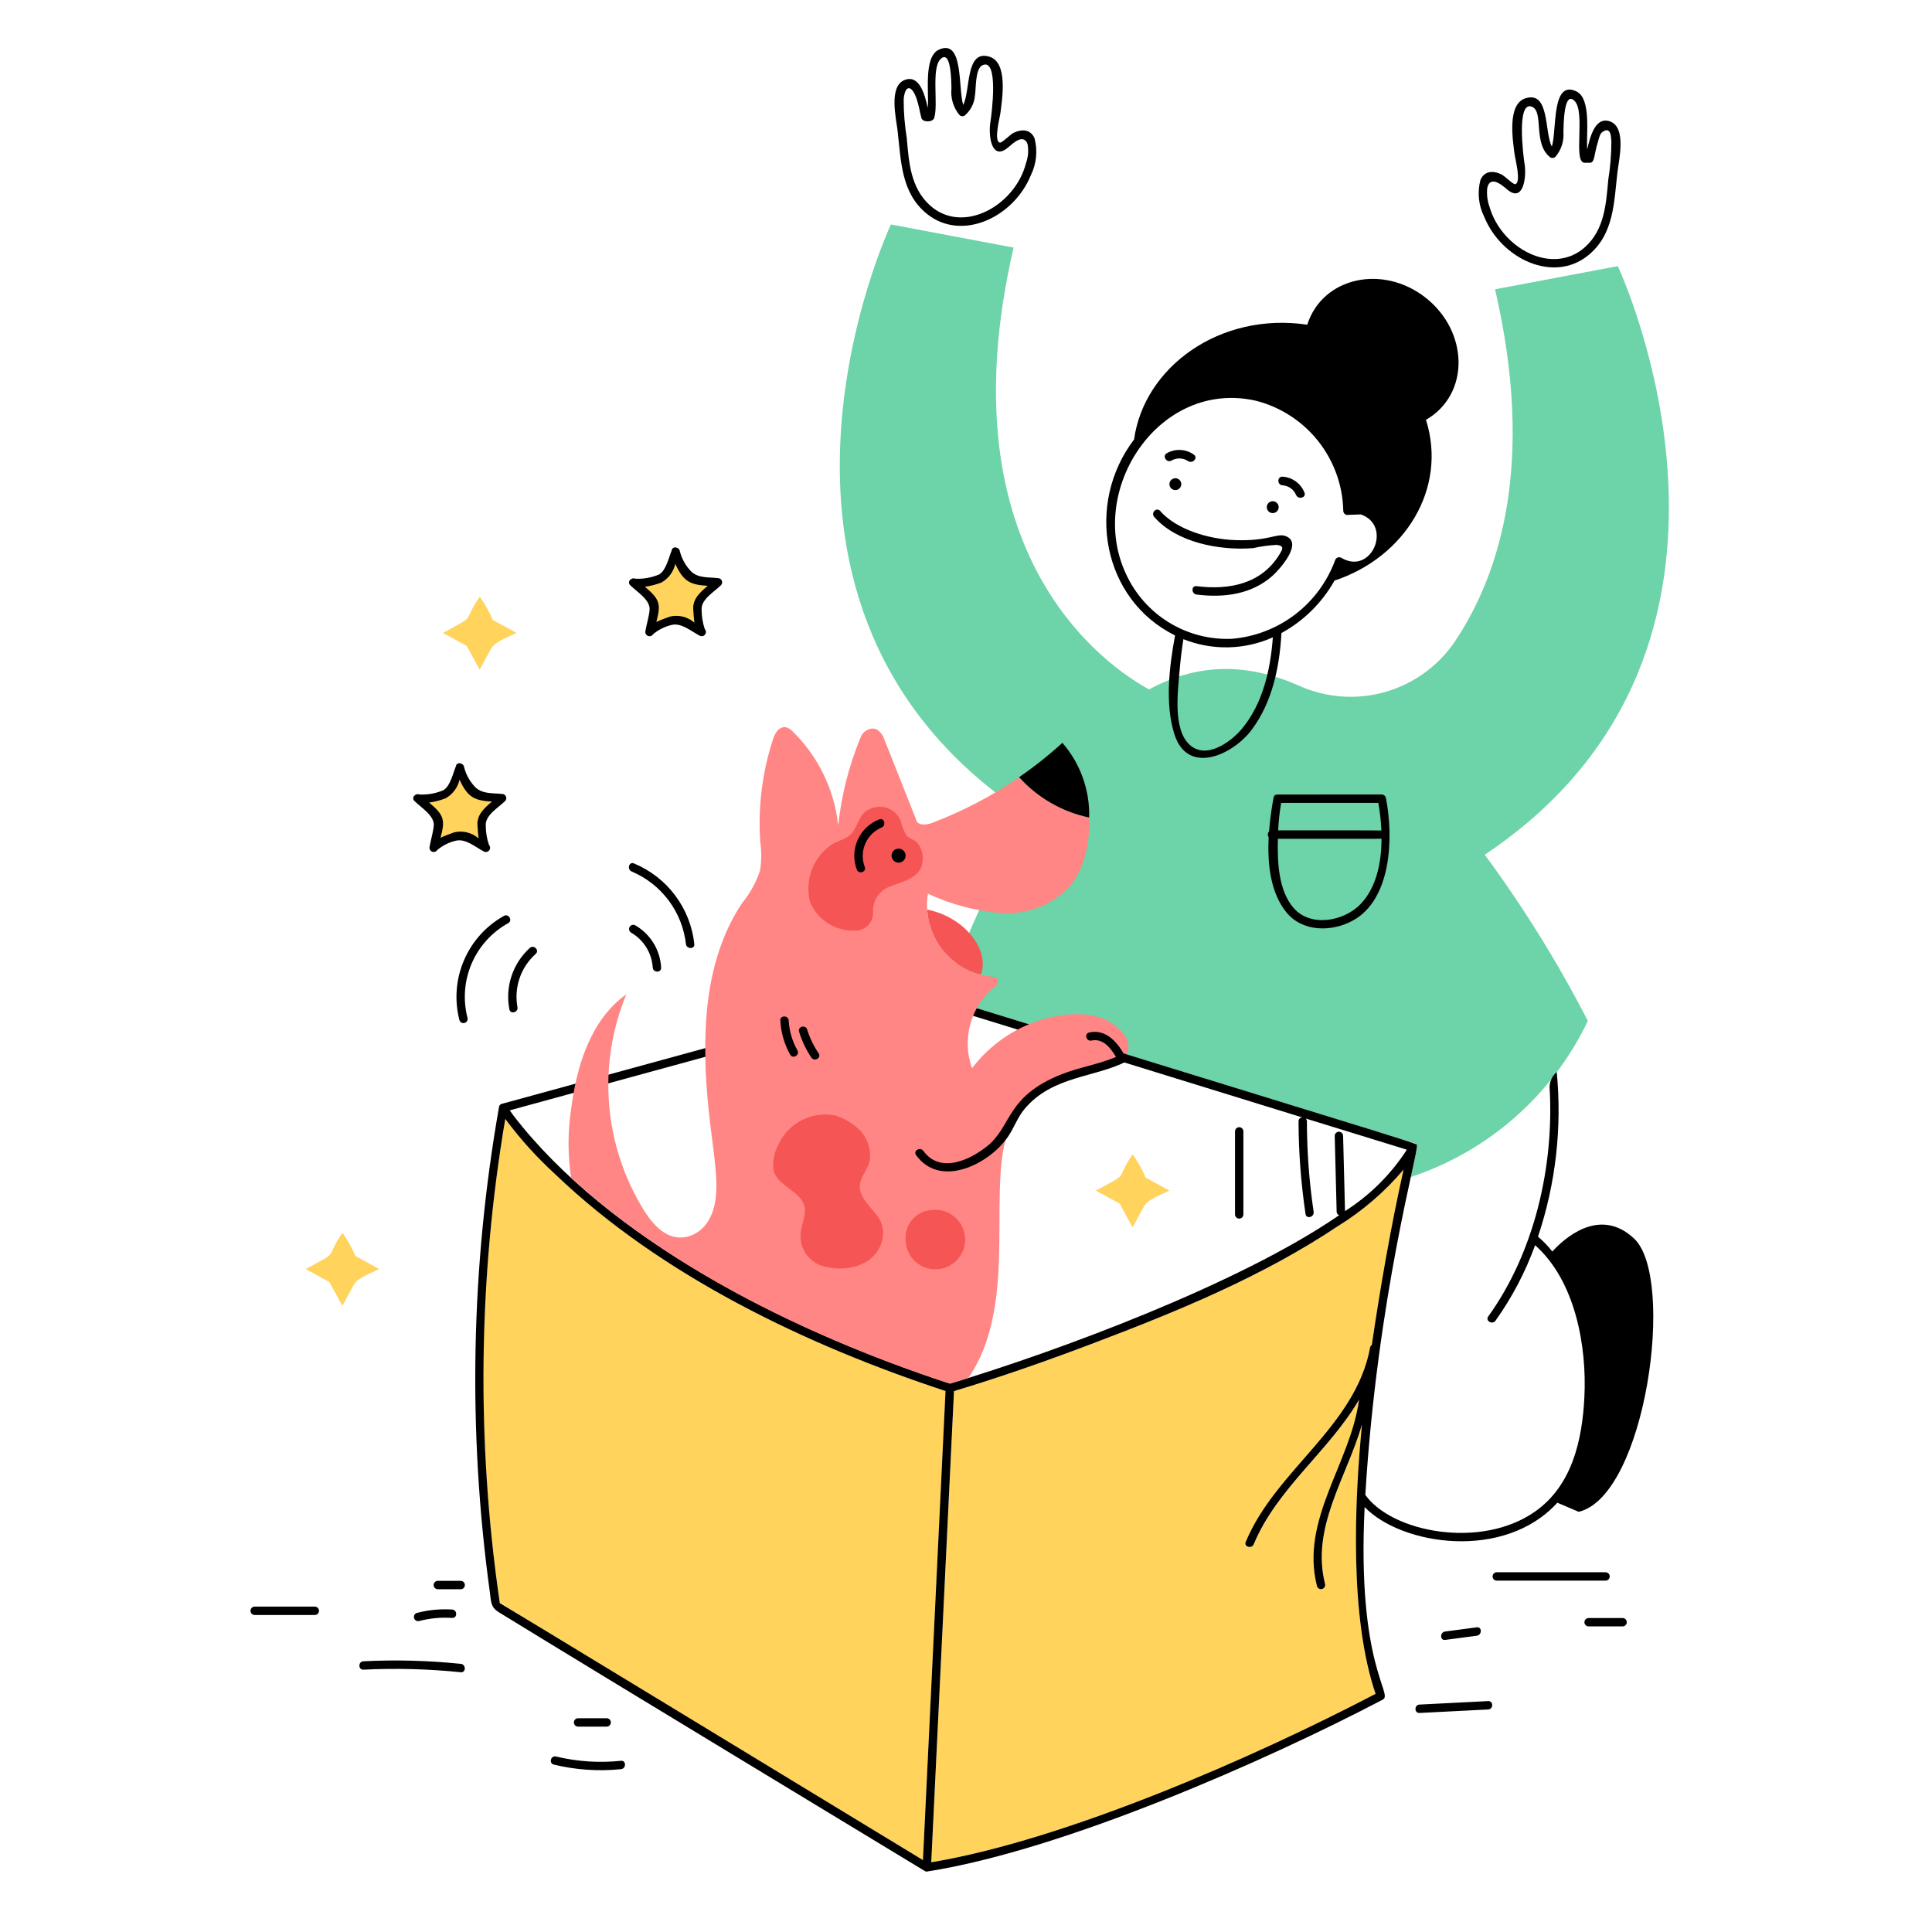<svg width="150" height="150" viewBox="0 0 150 150" fill="none" xmlns="http://www.w3.org/2000/svg">
    <path d="M106.377 104.63C106.384 104.589 106.399 104.55 106.422 104.515C106.445 104.481 106.476 104.452 106.511 104.43C107.093 100.367 108.001 95.152 108.978 90.807C107.513 92.538 105.782 94.026 103.851 95.215C98.058 99.09 91.456 101.806 84.964 104.262C81.375 105.619 77.747 106.901 74.071 108.007C74.001 109.462 72.498 140.545 72.306 144.589C82.695 142.857 97.244 136.513 106.801 131.511C104.802 125.634 105.153 116.787 105.757 110.604C104.556 114.735 101.776 118.602 102.894 122.983C102.913 123.065 102.9 123.151 102.857 123.224C102.814 123.296 102.744 123.349 102.663 123.372C102.582 123.394 102.495 123.384 102.421 123.344C102.347 123.304 102.292 123.236 102.266 123.156C100.94 117.967 104.874 113.618 105.529 108.671C103.227 112.632 99.152 115.57 97.359 119.888C97.198 120.274 96.567 120.104 96.731 119.716C99.048 114.122 105.189 110.774 106.377 104.63ZM73.415 107.996C62.587 104.434 51.336 99.034 43.139 91.192C41.7 89.882 40.391 88.434 39.233 86.87C37.113 99.244 36.962 111.876 38.786 124.298C38.775 124.488 36.402 123 71.657 144.41C71.724 143.067 73.218 112.09 73.415 107.996Z"
          fill="#FFD35C"/>
    <path d="M125.603 20.663L116.076 22.46C119.182 35.867 116.503 44.473 112.993 49.754C111.713 51.67 109.797 53.073 107.584 53.714C105.37 54.355 103.001 54.193 100.895 53.256C96.709 51.393 92.885 51.53 89.218 53.527C86.163 51.875 73.122 43.265 78.694 19.224L69.17 17.428C69.17 17.428 55.131 47.219 79.855 63.36C77.181 67.83 74.988 72.57 73.312 77.501C75.113 78.058 99.438 85.558 109.801 88.753C109.881 88.781 109.948 88.837 109.989 88.911C110.03 88.984 110.043 89.07 110.025 89.153C109.845 89.898 109.678 90.643 109.517 91.388C112.511 90.4 115.273 88.817 117.639 86.733C120.004 84.65 121.923 82.109 123.281 79.264C120.962 74.756 118.285 70.441 115.276 66.361C139.505 50.165 125.603 20.663 125.603 20.663Z"
          fill="#6DD3A8"/>
    <path d="M107.595 61.923C107.575 61.855 107.534 61.795 107.478 61.752C107.421 61.709 107.352 61.685 107.281 61.684C96.149 61.684 99.989 61.691 99.159 61.691C99.092 61.688 99.026 61.71 98.975 61.753C98.923 61.796 98.89 61.857 98.881 61.923C98.716 62.795 98.598 63.674 98.527 64.559C98.473 64.618 98.441 64.695 98.436 64.776C98.431 64.856 98.454 64.936 98.5 65.002C98.391 67.112 98.649 69.324 99.873 70.831C101.128 72.372 103.407 72.372 105.051 71.463C107.979 69.849 108.237 65.155 107.595 61.923ZM99.468 62.335H107.011C107.14 63.044 107.219 63.761 107.25 64.48C107.159 64.462 99.16 64.469 99.237 64.469C99.27 63.754 99.347 63.042 99.468 62.337V62.335ZM105.626 70.202C104.34 71.532 101.751 72.021 100.429 70.488C99.252 69.124 99.172 66.933 99.213 65.123C107.812 65.123 107.186 65.132 107.26 65.107C107.258 67.001 106.851 68.935 105.626 70.202ZM110.694 23.12C107.366 20.493 102.677 21.512 101.495 25.21C94.732 24.202 88.827 28.485 88.049 34.122C84.24 39.119 85.576 46.546 91.23 49.334C90.772 51.833 90.446 54.645 91.172 56.979C92.192 60.258 95.741 58.603 97.196 56.641C98.785 54.503 99.35 51.77 99.491 49.15C101.219 48.206 102.647 46.795 103.61 45.078C109.097 43.259 112.392 37.91 110.713 32.596C114.144 30.608 114.03 25.753 110.694 23.12ZM96.424 56.579C95.561 57.611 93.627 59.027 92.336 57.798C91.058 56.587 91.45 53.676 91.579 52.123C91.646 51.287 91.748 50.452 91.877 49.624C92.986 50.068 94.172 50.283 95.365 50.259C96.558 50.235 97.734 49.971 98.824 49.483C98.64 51.989 98.049 54.63 96.424 56.579ZM104.135 43.305C104.092 43.281 104.044 43.267 103.994 43.264C103.944 43.261 103.895 43.269 103.849 43.288C103.803 43.306 103.762 43.336 103.728 43.373C103.695 43.41 103.671 43.453 103.657 43.501C103.04 45.176 101.957 46.64 100.536 47.719C99.114 48.8 97.414 49.451 95.635 49.597C93.922 49.668 92.227 49.228 90.764 48.332C89.302 47.437 88.14 46.127 87.425 44.568C84.338 37.994 90.033 29.415 97.51 31.114C99.419 31.601 101.116 32.7 102.341 34.244C103.566 35.788 104.251 37.691 104.291 39.661C104.292 39.71 104.304 39.759 104.327 39.804C104.349 39.848 104.382 39.887 104.421 39.917C104.461 39.947 104.507 39.968 104.556 39.978C104.604 39.988 104.655 39.987 104.703 39.974L105.649 39.939C108.132 40.787 106.5 44.717 104.131 43.305H104.135Z"
          fill="black"/>
    <path d="M99.048 39.774C99.127 39.728 99.19 39.66 99.23 39.578C99.27 39.496 99.284 39.404 99.272 39.313C99.259 39.223 99.22 39.138 99.16 39.07C99.099 39.002 99.019 38.953 98.931 38.93C98.843 38.907 98.75 38.911 98.664 38.941C98.577 38.971 98.502 39.025 98.447 39.098C98.392 39.171 98.36 39.258 98.354 39.349C98.349 39.44 98.371 39.531 98.417 39.61C98.479 39.715 98.58 39.792 98.698 39.823C98.817 39.854 98.942 39.836 99.048 39.774ZM99.578 37.009C99.146 36.981 99.146 37.656 99.573 37.68C99.799 37.693 100.017 37.769 100.202 37.899C100.387 38.029 100.532 38.209 100.621 38.417C100.789 38.817 101.444 38.645 101.276 38.245C101.14 37.898 100.908 37.598 100.607 37.379C100.306 37.16 99.949 37.032 99.578 37.009ZM90.842 37.386C90.801 37.467 90.786 37.559 90.798 37.649C90.809 37.739 90.847 37.824 90.907 37.892C90.967 37.961 91.046 38.01 91.134 38.033C91.222 38.057 91.314 38.054 91.4 38.025C91.487 37.996 91.562 37.942 91.618 37.87C91.673 37.798 91.706 37.711 91.712 37.62C91.718 37.53 91.698 37.439 91.652 37.36C91.607 37.282 91.539 37.218 91.458 37.178C91.348 37.124 91.222 37.116 91.107 37.155C90.992 37.194 90.896 37.277 90.842 37.386ZM90.956 35.757C91.152 35.644 91.376 35.588 91.603 35.595C91.829 35.602 92.05 35.672 92.239 35.797C92.599 36.036 93.05 35.534 92.686 35.294C92.382 35.078 92.022 34.953 91.65 34.935C91.277 34.917 90.907 35.006 90.584 35.193C90.21 35.405 90.583 35.973 90.956 35.757ZM99.777 41.61C99.101 41.386 98.479 42.036 95.862 41.932C93.781 41.857 91.309 41.084 90.073 39.669C89.794 39.35 89.335 39.813 89.61 40.131C91.328 42.102 94.623 42.76 97.278 42.559C97.887 42.422 98.506 42.336 99.129 42.304C99.749 42.383 99.569 42.661 99.349 43.026C97.974 45.3 95.503 45.838 92.897 45.509C92.481 45.458 92.485 46.105 92.897 46.16C94.991 46.427 97.168 46.16 98.796 44.705C99.338 44.219 101.257 42.102 99.777 41.61ZM78.689 10.316C78.438 10.438 77.79 11.112 77.629 11.073C77.135 10.952 77.629 9.131 77.672 8.771C77.806 7.695 78.28 4.86 76.829 4.405C74.935 3.809 75.366 7.021 74.782 8.147C74.382 6.872 74.829 2.957 72.891 3.859C71.683 4.42 72.145 7.268 72.031 8.367C71.8 7.331 71.385 5.793 70.259 6.201C68.973 6.672 69.573 9.174 69.686 10.127C69.961 12.485 69.949 14.984 71.973 16.61C74.682 18.783 78.707 16.867 80.03 13.613C80.471 12.724 80.575 11.706 80.324 10.746C80.023 10.025 79.33 10.004 78.689 10.316ZM79.657 12.668C78.82 15.971 74.735 18.256 72.192 15.935C70.69 14.566 70.569 12.605 70.4 10.715C70.24 9.728 70.16 8.729 70.161 7.73C70.252 6.541 70.806 6.573 71.177 7.706C71.338 8.18 71.412 8.678 71.537 9.161C71.628 9.512 72.418 9.508 72.53 9.161C72.867 8.136 72.286 5.32 73.017 4.595C73.871 3.752 73.859 6.49 73.871 6.859C73.831 7.228 73.866 7.601 73.972 7.957C74.079 8.312 74.255 8.643 74.491 8.929C74.543 8.98 74.609 9.012 74.681 9.021C74.752 9.03 74.825 9.016 74.888 8.981C75.348 8.596 75.637 8.045 75.692 7.447C75.789 6.909 75.692 5.313 76.295 5.054C77.567 4.509 76.986 8.898 76.891 9.502C76.731 10.479 76.959 12.55 78.265 11.452C78.649 11.126 79.441 10.353 79.775 11.166C79.873 11.668 79.832 12.187 79.657 12.668ZM125.007 9.429C123.882 9.022 123.465 10.555 123.234 11.59C123.128 10.514 123.591 7.657 122.375 7.087C120.438 6.185 120.885 10.104 120.485 11.379C119.896 10.253 120.331 7.036 118.437 7.632C116.985 8.087 117.46 10.927 117.594 11.998C117.64 12.359 118.131 14.183 117.637 14.3C117.491 14.336 116.817 13.661 116.578 13.543C115.939 13.23 115.248 13.254 114.942 13.971C114.687 14.931 114.792 15.951 115.237 16.838C116.558 20.09 120.597 22.009 123.293 19.835C125.317 18.204 125.305 15.717 125.58 13.353C125.693 12.407 126.294 9.896 125.007 9.429ZM124.866 13.952C124.696 15.835 124.572 17.816 123.073 19.173C120.554 21.451 116.573 19.28 115.648 16.063C115.472 15.584 115.413 15.07 115.476 14.564C115.703 13.654 116.523 14.278 116.997 14.694C118.292 15.812 118.527 13.701 118.37 12.744C118.272 12.156 117.708 7.735 118.962 8.296C119.88 8.708 118.995 11.175 120.371 12.222C120.433 12.258 120.506 12.272 120.577 12.263C120.649 12.254 120.715 12.222 120.767 12.171C120.994 11.902 121.166 11.591 121.272 11.255C121.377 10.918 121.415 10.565 121.383 10.214C121.403 9.829 121.387 6.986 122.246 7.833C123.133 8.713 122.085 12.664 123.046 12.638C123.167 12.634 123.29 12.634 123.411 12.638C123.839 12.65 123.734 12.054 124.054 11.049C124.125 10.826 124.196 10.402 124.392 10.261C125.07 9.771 125.082 10.61 125.105 10.967C125.106 11.967 125.026 12.965 124.866 13.952ZM126.878 96.169C124.152 93.595 121.339 96.263 120.523 97.169C120.193 96.747 119.82 96.36 119.409 96.015C120.786 91.904 121.282 87.55 120.865 83.234C120.695 83.376 120.558 83.552 120.462 83.751C120.366 83.95 120.314 84.167 120.308 84.388C120.681 90.55 119.125 97.243 115.547 102.208C115.299 102.549 115.868 102.878 116.111 102.538C117.396 100.732 118.431 98.761 119.186 96.677C122.328 99.466 123.21 104.569 123.011 108.48C122.842 111.818 122.065 115.336 119.171 117.365C114.978 120.304 108.074 118.973 106.003 116.062C106.936 100.638 110.162 89.329 110.009 88.953C109.935 88.718 112.419 89.561 72.421 77.225C71.833 76.951 71.167 76.891 70.539 77.056C65.138 78.54 44.109 84.295 38.997 85.693C38.928 85.703 38.864 85.736 38.817 85.788C38.77 85.839 38.742 85.906 38.739 85.976C36.555 98.393 36.314 111.075 38.025 123.566C38.13 124.311 38.072 124.77 38.715 125.166C46.772 130.117 68.853 143.473 71.795 145.261C71.831 145.285 71.873 145.301 71.916 145.306C71.96 145.311 72.004 145.307 72.045 145.293C82.621 143.631 98.445 136.638 107.365 131.954C108.189 131.515 105.345 129.305 105.95 117.006C108.806 119.981 116.798 121.206 120.911 116.669L122.573 117.378C127.776 116.123 130.114 99.224 126.878 96.169ZM69.641 77.977C70.158 77.835 70.68 77.65 71.21 77.548C71.263 77.531 101.047 86.738 101.099 86.754C101.021 86.758 100.947 86.793 100.894 86.851C100.842 86.909 100.814 86.986 100.817 87.064C100.826 89.472 101.008 91.876 101.362 94.258C101.425 94.674 102.052 94.498 101.99 94.086C101.646 91.761 101.471 89.415 101.468 87.064C101.469 87.023 101.461 86.981 101.445 86.943C101.429 86.904 101.405 86.87 101.375 86.841C103.991 87.649 106.609 88.455 109.228 89.261C107.991 91.179 106.353 92.806 104.427 94.03L104.278 88.178C104.274 88.094 104.238 88.015 104.177 87.958C104.116 87.9 104.036 87.868 103.952 87.868C103.869 87.868 103.788 87.9 103.728 87.958C103.667 88.015 103.631 88.094 103.627 88.178L103.776 94.064C103.775 94.126 103.793 94.185 103.828 94.236C103.862 94.287 103.911 94.325 103.968 94.347C103.937 94.371 103.901 94.394 103.87 94.418C96.135 99.715 82.14 104.902 73.757 107.424C62.116 103.617 48.354 96.911 40.597 87.529C40.245 87.101 39.891 86.666 39.578 86.207L69.641 77.977ZM71.653 144.413C61.704 138.366 38.881 124.486 38.806 124.462C38.789 124.41 38.781 124.355 38.782 124.301C36.983 111.877 37.134 99.249 39.229 86.872C40.389 88.435 41.697 89.882 43.135 91.194C51.321 99.026 62.56 104.43 73.41 107.998C72.831 120.136 72.247 132.274 71.657 144.412L71.653 144.413ZM106.797 131.511C97.293 136.482 82.712 142.853 72.302 144.588C72.499 140.544 73.996 109.462 74.067 108.006C77.743 106.901 81.375 105.622 84.96 104.261C91.453 101.802 98.054 99.087 103.848 95.215C105.779 94.025 107.509 92.538 108.974 90.807C107.998 95.149 107.123 100.196 106.507 104.43C106.471 104.451 106.44 104.479 106.417 104.514C106.394 104.549 106.379 104.588 106.374 104.629C105.224 110.78 99.04 114.122 96.718 119.716C96.557 120.104 97.189 120.273 97.345 119.888C99.138 115.566 103.214 112.632 105.516 108.67C104.857 113.616 100.927 117.966 102.253 123.155C102.279 123.235 102.334 123.302 102.408 123.342C102.482 123.382 102.568 123.391 102.649 123.369C102.73 123.347 102.799 123.295 102.842 123.223C102.885 123.151 102.899 123.065 102.88 122.983C101.763 118.602 104.544 114.734 105.744 110.603C105.142 116.811 104.794 125.634 106.801 131.511H106.797Z"
          fill="black"/>
    <path d="M96.537 94.286V87.841C96.537 87.755 96.503 87.672 96.442 87.611C96.381 87.55 96.298 87.515 96.212 87.515C96.126 87.515 96.043 87.55 95.982 87.611C95.921 87.672 95.886 87.755 95.886 87.841V94.286C95.886 94.372 95.921 94.455 95.982 94.516C96.043 94.577 96.126 94.612 96.212 94.612C96.298 94.612 96.381 94.577 96.442 94.516C96.503 94.455 96.537 94.372 96.537 94.286ZM41.133 73.599C40.481 74.19 39.993 74.939 39.716 75.774C39.438 76.609 39.38 77.501 39.548 78.364C39.622 78.776 40.254 78.604 40.175 78.192C40.036 77.44 40.094 76.665 40.342 75.941C40.59 75.218 41.02 74.57 41.591 74.062C41.908 73.779 41.445 73.316 41.133 73.599ZM39.127 71.108C37.736 71.886 36.643 73.103 36.018 74.569C35.393 76.034 35.271 77.665 35.672 79.208C35.697 79.288 35.752 79.355 35.827 79.395C35.901 79.436 35.987 79.446 36.068 79.423C36.15 79.401 36.219 79.348 36.262 79.275C36.305 79.203 36.318 79.117 36.299 79.035C35.934 77.631 36.046 76.146 36.618 74.813C37.19 73.48 38.188 72.376 39.457 71.673C39.825 71.469 39.493 70.904 39.127 71.108ZM49.322 71.841C49.247 71.801 49.16 71.791 49.078 71.814C48.997 71.838 48.927 71.891 48.885 71.965C48.842 72.038 48.829 72.125 48.85 72.207C48.87 72.289 48.921 72.361 48.993 72.406C49.476 72.684 49.883 73.078 50.177 73.551C50.471 74.025 50.644 74.564 50.679 75.121C50.707 75.536 51.358 75.54 51.33 75.121C51.295 74.45 51.093 73.799 50.742 73.226C50.391 72.653 49.903 72.177 49.322 71.841ZM49.22 67.036C48.831 66.872 48.663 67.503 49.047 67.664C50.184 68.145 51.173 68.92 51.912 69.909C52.652 70.898 53.115 72.066 53.256 73.293C53.303 73.705 53.958 73.708 53.907 73.293C53.759 71.925 53.246 70.623 52.421 69.522C51.596 68.421 50.491 67.563 49.22 67.036Z"
          fill="black"/>
    <path d="M52.464 42.826C52.413 42.925 52.786 43.592 52.836 43.705C52.973 44.109 53.196 44.479 53.491 44.787C53.997 45.191 55.108 45.121 55.751 45.211C55.183 45.709 54.646 46.239 54.142 46.8C54.139 47.572 54.259 48.34 54.496 49.075L53.726 48.671C53.428 48.514 52.867 48.059 52.541 48.047C52.447 48.05 52.355 48.072 52.271 48.114C52.032 48.22 50.467 48.863 50.431 49.075L50.584 48.181C50.639 47.867 50.921 47.059 50.765 46.776C50.732 46.72 50.498 46.506 49.172 45.211C49.341 45.376 51.063 44.937 51.306 44.901C51.742 44.843 52.264 43.23 52.464 42.826ZM35.711 59.58C35.66 59.677 36.032 60.344 36.084 60.458C36.22 60.863 36.443 61.232 36.739 61.541C37.245 61.945 38.354 61.874 38.998 61.964C38.431 62.462 37.894 62.992 37.39 63.553C37.386 64.325 37.505 65.093 37.742 65.828C37.487 65.695 37.229 65.557 36.974 65.424C36.676 65.267 36.115 64.812 35.789 64.8C35.695 64.803 35.603 64.826 35.519 64.867C35.279 64.973 33.714 65.612 33.679 65.828L33.828 64.933C33.883 64.62 34.166 63.816 34.008 63.53C33.976 63.474 33.742 63.259 32.416 61.965C32.584 62.13 34.306 61.691 34.55 61.656C34.989 61.596 35.511 59.986 35.711 59.58Z"
          fill="#FFD35C"/>
    <path d="M55.751 44.886C55.018 44.801 54.268 44.905 53.692 44.399C53.257 43.962 52.946 43.418 52.789 42.822C52.768 42.479 52.21 42.344 52.146 42.748C51.903 43.339 51.715 44.278 51.178 44.599C50.596 44.846 49.966 44.96 49.334 44.932C49.016 44.799 48.651 45.163 48.938 45.446C49.471 45.968 50.519 46.587 50.432 47.383C50.377 47.912 50.201 48.466 50.11 48.991C50.092 49.067 50.102 49.146 50.137 49.216C50.172 49.285 50.231 49.339 50.302 49.37C50.374 49.4 50.454 49.403 50.528 49.38C50.602 49.357 50.665 49.308 50.707 49.242C51.117 48.895 51.604 48.65 52.127 48.525C52.888 48.321 53.653 49.007 54.324 49.356C54.392 49.392 54.471 49.404 54.547 49.387C54.623 49.371 54.691 49.328 54.739 49.267C54.786 49.205 54.81 49.129 54.807 49.051C54.803 48.973 54.772 48.899 54.719 48.842C54.558 48.362 54.475 47.859 54.473 47.352C54.409 46.547 55.433 45.967 55.975 45.438C56.019 45.392 56.049 45.335 56.062 45.273C56.074 45.211 56.068 45.147 56.044 45.088C56.02 45.03 55.98 44.979 55.928 44.943C55.876 44.907 55.815 44.887 55.751 44.886ZM53.825 47.356C53.849 47.643 53.864 48 53.915 48.345C53.66 48.12 53.354 47.96 53.024 47.877C52.693 47.795 52.348 47.792 52.017 47.871C51.722 47.98 51.322 48.114 50.958 48.29C51.316 46.922 51.256 46.549 50.071 45.556C50.51 45.497 50.941 45.386 51.354 45.227C51.624 45.074 51.858 44.866 52.044 44.618C52.23 44.369 52.362 44.085 52.432 43.783C53.049 45.125 53.559 45.407 54.947 45.482C54.339 46.003 53.755 46.513 53.825 47.356ZM38.998 61.643C38.264 61.563 37.515 61.662 36.938 61.156C36.504 60.719 36.193 60.175 36.037 59.579C36.015 59.237 35.456 59.101 35.393 59.5C35.15 60.096 34.961 61.03 34.424 61.352C33.842 61.599 33.212 61.713 32.581 61.686C32.263 61.553 31.898 61.917 32.185 62.199C32.718 62.721 33.765 63.341 33.675 64.137C33.62 64.666 33.444 65.219 33.353 65.745C33.335 65.82 33.345 65.9 33.38 65.969C33.415 66.038 33.473 66.093 33.545 66.123C33.617 66.153 33.696 66.157 33.77 66.134C33.845 66.11 33.908 66.061 33.949 65.996C34.36 65.648 34.846 65.402 35.369 65.278C36.13 65.074 36.895 65.76 37.566 66.109C37.634 66.146 37.714 66.158 37.79 66.142C37.866 66.125 37.934 66.083 37.982 66.021C38.03 65.959 38.054 65.883 38.05 65.805C38.047 65.727 38.015 65.653 37.962 65.596C37.8 65.115 37.717 64.612 37.715 64.105C37.652 63.301 38.676 62.721 39.217 62.192C39.26 62.147 39.29 62.09 39.302 62.029C39.314 61.968 39.308 61.904 39.285 61.846C39.262 61.788 39.222 61.738 39.172 61.702C39.121 61.666 39.06 61.645 38.998 61.643ZM37.072 64.11C37.096 64.396 37.111 64.753 37.162 65.098C36.906 64.873 36.601 64.713 36.27 64.63C35.94 64.548 35.595 64.545 35.264 64.623C34.97 64.734 34.569 64.867 34.204 65.044C34.563 63.675 34.502 63.302 33.318 62.31C33.757 62.25 34.188 62.139 34.601 61.98C34.87 61.826 35.105 61.619 35.291 61.371C35.477 61.122 35.609 60.838 35.68 60.536C36.296 61.877 36.806 62.161 38.194 62.235C37.586 62.757 37.002 63.264 37.072 64.11Z"
          fill="black"/>
    <path d="M40.09 49.137C39.517 49.451 38.431 49.792 38.117 50.377C37.827 50.914 37.532 51.456 37.238 51.993L36.233 50.149L34.388 49.141C36.114 48.193 36.177 48.215 36.4 47.831C36.624 47.3 36.91 46.797 37.251 46.333C37.652 46.892 37.989 47.495 38.256 48.129L40.09 49.137ZM29.434 98.526C28.861 98.84 27.774 99.181 27.461 99.766C27.171 100.303 26.876 100.845 26.582 101.382L25.574 99.538L23.73 98.53C25.455 97.582 25.519 97.605 25.742 97.22C25.966 96.689 26.252 96.186 26.593 95.722C26.994 96.281 27.331 96.884 27.598 97.518L29.434 98.526ZM90.787 92.434C90.214 92.748 89.128 93.089 88.814 93.674C88.523 94.211 88.229 94.752 87.935 95.29L86.927 93.446L85.084 92.439C86.798 91.495 86.872 91.517 87.092 91.128C87.316 90.597 87.602 90.094 87.943 89.63C88.344 90.189 88.681 90.792 88.947 91.427L90.787 92.434Z"
          fill="#FFD35C"/>
    <path d="M110.209 132.994C111.986 132.907 113.763 132.813 115.54 132.723C115.959 132.704 115.959 132.049 115.54 132.072L110.209 132.343C109.795 132.362 109.792 133.011 110.209 132.994ZM112.2 127.322C113.02 127.212 113.839 127.106 114.659 126.996C115.07 126.941 115.075 126.29 114.659 126.345C113.839 126.455 113.02 126.561 112.2 126.671C111.792 126.721 111.784 127.377 112.2 127.322ZM116.209 122.721H124.654C124.74 122.721 124.823 122.686 124.884 122.625C124.945 122.564 124.98 122.481 124.98 122.395C124.98 122.309 124.945 122.226 124.884 122.165C124.823 122.104 124.74 122.069 124.654 122.069H116.209C116.123 122.069 116.04 122.104 115.979 122.165C115.918 122.226 115.883 122.309 115.883 122.395C115.883 122.481 115.918 122.564 115.979 122.625C116.04 122.686 116.123 122.721 116.209 122.721ZM123.324 126.274H125.992C126.076 126.27 126.155 126.234 126.212 126.174C126.27 126.113 126.302 126.033 126.302 125.949C126.302 125.865 126.27 125.785 126.212 125.724C126.155 125.664 126.076 125.628 125.992 125.624H123.324C123.24 125.628 123.161 125.664 123.104 125.724C123.046 125.785 123.014 125.865 123.014 125.949C123.014 126.033 123.046 126.113 123.104 126.174C123.161 126.234 123.24 126.27 123.324 126.274ZM42.996 137.002C44.702 137.415 46.465 137.536 48.212 137.359C48.628 137.316 48.631 136.666 48.212 136.708C46.525 136.884 44.821 136.772 43.172 136.375C42.763 136.274 42.591 136.905 42.996 137.002ZM44.882 134.054H47.102C47.188 134.054 47.271 134.02 47.332 133.959C47.393 133.898 47.427 133.815 47.427 133.729C47.427 133.642 47.393 133.56 47.332 133.499C47.271 133.438 47.188 133.403 47.102 133.403H44.882C44.795 133.403 44.712 133.438 44.651 133.499C44.59 133.56 44.556 133.642 44.556 133.729C44.556 133.815 44.59 133.898 44.651 133.959C44.712 134.02 44.795 134.054 44.882 134.054ZM28.218 129.632C30.738 129.509 33.264 129.576 35.774 129.832C36.189 129.876 36.189 129.22 35.774 129.181C33.264 128.922 30.738 128.855 28.218 128.981C27.799 128.996 27.799 129.652 28.218 129.632ZM32.534 125.858C33.371 125.639 34.239 125.557 35.103 125.615C35.523 125.642 35.523 124.987 35.103 124.964C34.179 124.905 33.252 124.995 32.357 125.23C32.278 125.257 32.212 125.313 32.173 125.387C32.135 125.461 32.126 125.547 32.148 125.628C32.171 125.708 32.223 125.777 32.295 125.819C32.367 125.862 32.452 125.876 32.534 125.858ZM33.993 123.388H35.768C35.854 123.388 35.937 123.353 35.998 123.292C36.059 123.231 36.093 123.148 36.093 123.062C36.093 122.976 36.059 122.893 35.998 122.832C35.937 122.771 35.854 122.736 35.768 122.736H33.993C33.906 122.736 33.824 122.771 33.762 122.832C33.701 122.893 33.667 122.976 33.667 123.062C33.667 123.148 33.701 123.231 33.762 123.292C33.824 123.353 33.906 123.388 33.993 123.388ZM19.773 125.388H24.441C24.528 125.388 24.61 125.354 24.672 125.293C24.733 125.232 24.767 125.149 24.767 125.063C24.767 124.976 24.733 124.893 24.672 124.832C24.61 124.771 24.528 124.737 24.441 124.737H19.773C19.687 124.737 19.604 124.771 19.543 124.832C19.482 124.893 19.448 124.976 19.448 125.063C19.448 125.149 19.482 125.232 19.543 125.293C19.604 125.354 19.687 125.388 19.773 125.388Z"
          fill="black"/>
    <path d="M87.222 80.263C85.634 78.202 82.33 78.512 79.882 79.525C78.136 80.254 76.614 81.431 75.47 82.938C75.063 81.809 75.024 80.579 75.359 79.427C75.693 78.274 76.384 77.257 77.333 76.521C77.394 76.475 77.44 76.412 77.465 76.34C77.49 76.268 77.493 76.19 77.472 76.116C77.452 76.043 77.409 75.977 77.351 75.928C77.292 75.879 77.22 75.849 77.144 75.842C76.374 75.782 75.624 75.564 74.941 75.2C74.259 74.837 73.66 74.336 73.18 73.73C72.701 73.124 72.353 72.424 72.157 71.677C71.96 70.929 71.921 70.149 72.041 69.386C73.814 70.212 75.718 70.721 77.666 70.888C78.642 70.966 79.623 70.829 80.54 70.487C81.457 70.144 82.287 69.605 82.973 68.907C84.236 67.48 84.625 65.369 84.566 63.472C82.466 63.034 80.56 61.938 79.126 60.343C77.017 61.8 74.738 62.995 72.34 63.902C71.893 64.07 71.195 64.098 71.124 63.623L68.558 57.154C68.342 56.825 68.083 56.472 67.578 56.586C67.408 56.627 67.251 56.707 67.119 56.821C66.987 56.935 66.885 57.079 66.821 57.241C65.917 59.425 65.331 61.728 65.078 64.078C64.776 61.278 63.499 58.673 61.47 56.719C61.003 56.272 60.362 56.322 60.007 57.421C59.17 59.993 58.839 62.702 59.03 65.399C59.136 66.141 59.125 66.896 58.999 67.635C58.688 68.538 58.219 69.38 57.614 70.12C55.672 73.015 54.904 76.565 54.783 80.052C54.507 87.774 56.621 92.073 55.006 94.762C54.82 95.088 54.567 95.371 54.263 95.592C53.96 95.813 53.613 95.967 53.245 96.044C51.79 96.311 50.746 95.146 50.021 94.009C48.47 91.519 47.535 88.695 47.293 85.772C47.05 82.849 47.508 79.91 48.628 77.199C45.845 79.182 44.753 82.793 44.333 86.185C44.076 87.927 44.079 89.697 44.341 91.437C52.407 98.829 63.357 104.023 73.755 107.425C74.234 107.28 74.709 107.127 75.187 106.978C79.312 100.977 76.345 91.646 78.545 87.162C80.379 83.423 86.111 82.981 87.029 82.419C87.193 82.297 87.329 82.142 87.429 81.963C87.529 81.785 87.59 81.588 87.608 81.384C87.626 81.18 87.601 80.975 87.535 80.782C87.468 80.589 87.361 80.412 87.222 80.263Z"
          fill="#FF8684"/>
    <path d="M71.986 70.621C72.056 71.795 72.498 72.917 73.246 73.824C73.995 74.731 75.013 75.377 76.152 75.669C76.882 73.75 74.869 71.183 71.986 70.621ZM67.55 89.956C67.577 89.566 67.525 89.174 67.398 88.804C67.272 88.435 67.073 88.094 66.812 87.802C66.271 87.26 65.61 86.852 64.882 86.61C63.999 86.429 63.081 86.552 62.276 86.957C61.471 87.363 60.826 88.028 60.446 88.845C60.105 89.473 59.971 90.192 60.066 90.9C60.274 91.654 61.109 92.128 61.69 92.607C62.925 93.619 62.435 94.286 62.184 95.58C62.078 96.215 62.229 96.866 62.604 97.39C62.978 97.913 63.545 98.267 64.18 98.373C65.977 98.785 68.162 98.122 68.523 96.137C68.829 94.467 67.405 93.988 66.863 92.678C66.409 91.602 67.428 90.984 67.55 89.956ZM71.473 67.437C71.621 67.112 71.676 66.752 71.631 66.398C71.586 66.044 71.442 65.709 71.217 65.432C70.993 65.181 70.582 65.126 70.359 64.844C70.168 64.498 70.024 64.129 69.931 63.745C69.777 63.341 69.476 63.009 69.089 62.816C68.702 62.623 68.256 62.582 67.84 62.702C66.707 62.984 66.73 63.938 66.145 64.675C65.781 65.134 65.11 65.248 64.616 65.542C63.888 66.024 63.331 66.725 63.025 67.543C62.719 68.361 62.68 69.255 62.914 70.096C63.22 70.782 63.73 71.356 64.374 71.741C65.018 72.126 65.766 72.302 66.514 72.246C66.863 72.224 67.19 72.068 67.426 71.811C67.662 71.553 67.789 71.215 67.781 70.865C67.75 70.415 67.87 69.968 68.121 69.594C68.373 69.219 68.742 68.94 69.17 68.798C69.966 68.48 71.04 68.268 71.473 67.437ZM72.269 93.956C72.735 93.884 73.212 93.957 73.636 94.164C74.06 94.371 74.411 94.703 74.64 95.116C74.87 95.528 74.967 96.001 74.92 96.471C74.873 96.94 74.683 97.384 74.375 97.743C74.068 98.101 73.659 98.357 73.202 98.475C72.745 98.594 72.263 98.569 71.82 98.406C71.377 98.242 70.995 97.946 70.726 97.559C70.456 97.171 70.312 96.711 70.312 96.239C70.272 95.677 70.455 95.123 70.822 94.696C71.188 94.269 71.708 94.003 72.269 93.956Z"
          fill="#F55555"/>
    <path d="M84.562 63.472C84.621 61.347 83.879 59.277 82.483 57.673C81.426 58.637 80.304 59.528 79.125 60.339C80.558 61.935 82.463 63.032 84.562 63.472ZM87.248 81.808C86.676 80.828 85.813 79.89 84.57 80.161C84.157 80.251 84.334 80.879 84.742 80.788C85.637 80.592 86.241 81.377 86.645 82.063C85.283 82.644 83.778 82.863 82.404 83.413C78.126 85.115 78.558 87.411 76.701 88.939C75.356 90.05 72.998 91.164 71.689 89.355C71.445 89.018 70.876 89.343 71.124 89.685C73.002 92.278 76.744 90.403 78.219 88.316C78.725 87.603 78.98 86.767 79.553 86.091C81.714 83.524 84.993 83.676 87.465 82.405C87.795 82.236 87.567 81.769 87.248 81.808ZM61.234 79.231C61.211 78.815 60.56 78.812 60.584 79.231C60.63 80.161 60.892 81.067 61.348 81.879C61.552 82.252 62.117 81.919 61.913 81.55C61.51 80.84 61.278 80.046 61.234 79.231ZM62.668 79.93C62.545 79.53 61.914 79.698 62.04 80.102C62.258 80.816 62.58 81.494 62.997 82.114C63.233 82.459 63.797 82.133 63.562 81.784C63.173 81.214 62.871 80.589 62.668 79.93Z"
          fill="black"/>
    <path d="M69.221 66.432C69.221 66.503 69.235 66.574 69.262 66.64C69.29 66.707 69.33 66.767 69.38 66.817C69.431 66.868 69.491 66.908 69.558 66.936C69.624 66.963 69.695 66.977 69.766 66.977C69.838 66.977 69.909 66.963 69.975 66.936C70.041 66.908 70.101 66.868 70.152 66.817C70.203 66.767 70.243 66.707 70.27 66.64C70.298 66.574 70.312 66.503 70.312 66.432C70.312 66.36 70.298 66.289 70.27 66.223C70.243 66.157 70.203 66.097 70.152 66.046C70.101 65.995 70.041 65.955 69.975 65.928C69.909 65.9 69.838 65.886 69.766 65.886C69.695 65.886 69.624 65.9 69.558 65.928C69.491 65.955 69.431 65.995 69.38 66.046C69.33 66.097 69.29 66.157 69.262 66.223C69.235 66.289 69.221 66.36 69.221 66.432Z"
          fill="black"/>
    <path d="M68.268 63.616C67.523 63.901 66.921 64.469 66.593 65.197C66.265 65.924 66.238 66.752 66.518 67.499C66.639 67.899 67.271 67.73 67.145 67.326C66.92 66.745 66.929 66.099 67.171 65.525C67.412 64.95 67.868 64.492 68.441 64.247C68.829 64.098 68.66 63.467 68.268 63.616Z"
          fill="black"/>
</svg>
